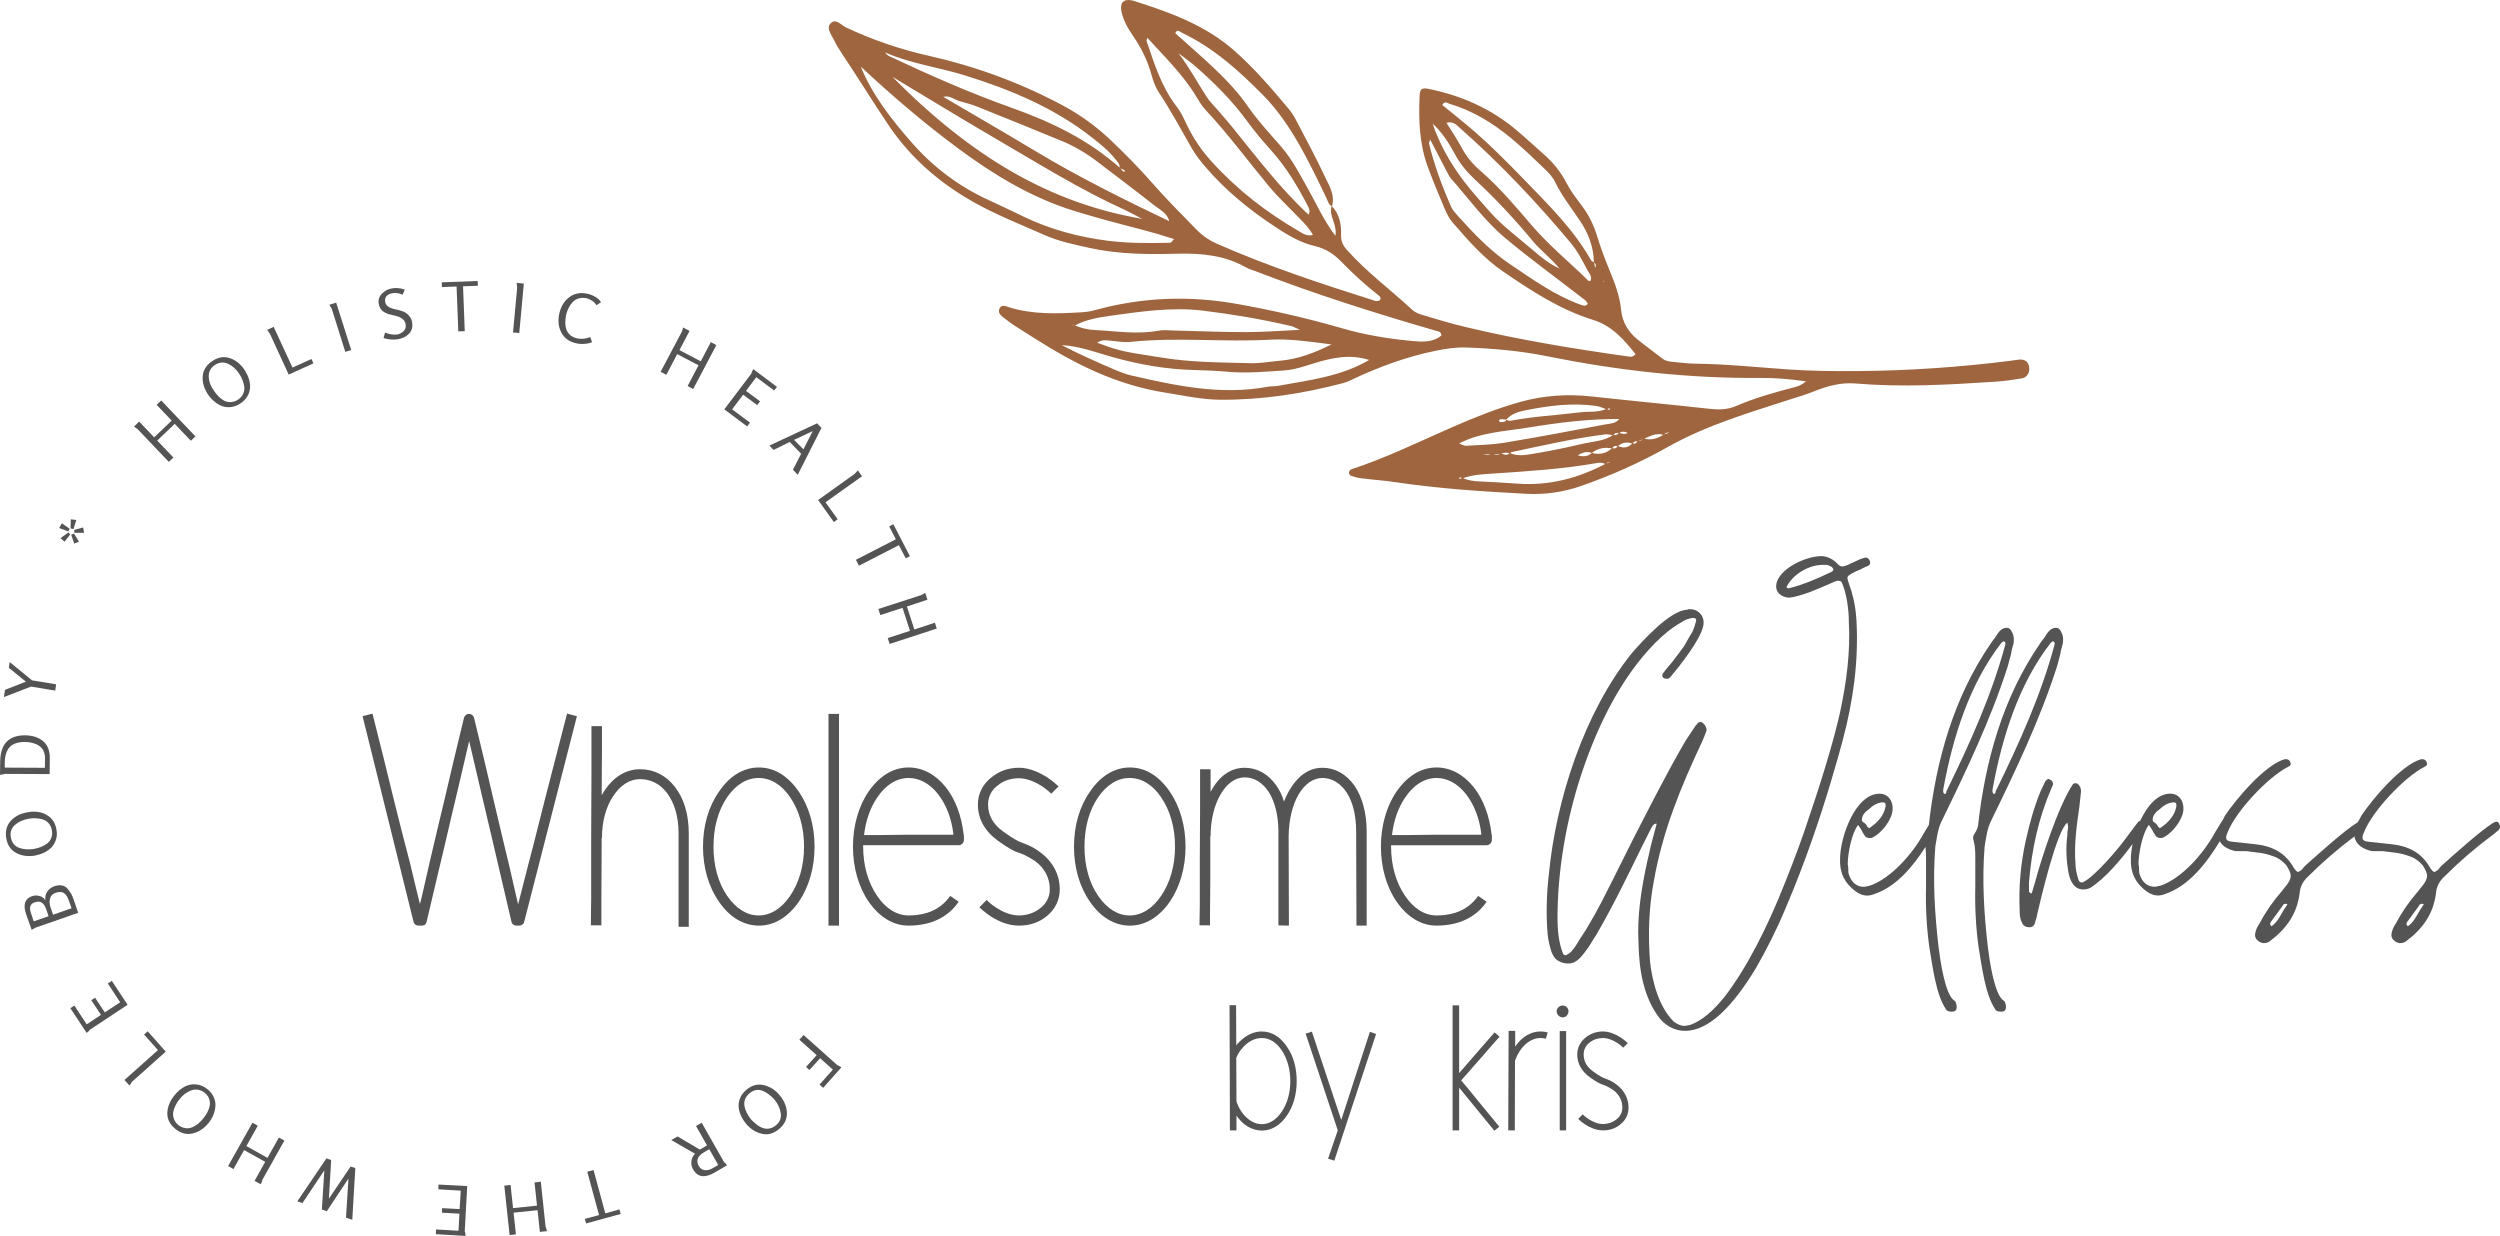 <?xml version="1.0" encoding="UTF-8"?>
<svg xmlns="http://www.w3.org/2000/svg" id="logo" data-name="Layer 2" viewBox="0 0 273.921 135.415">
  <defs>
    <style>
      :root {
        --text: #545454;
        --background: #f2edeb;
        --primary: #9e653f;
        --secondary: #d0c2aa;
        --accent: #b9af81;
      }
      *, *:hover, *:focus {
          transition-property: color, background-color, fill;
          transition-duration: 200ms;
          transition-timing-function: ease;
      }
      #leaf {
        fill:#9e653f;
      }
      #letters &gt; * {
        fill: #545454;
      }
      *:hover #letters &gt; *, *:focus #letters &gt; * {
        fill:#9e653f;
      }
      
      *:hover #leaf &gt; *, *:focus #leaf &gt; * {
        fill: #545454;
      }
    </style>
  </defs>
  <g id="leaf" data-name="Leaf">
    <path d="m145.909,22.559c.854.88,1.063,1.995,1.031,3.135-.021.672.156,1.141.589,1.63,2.182,2.464,4.828,4.417,7.224,6.635.318.297.792.464,1.219.589,1.531.453,3.063.917,4.615,1.286,5.849,1.396,11.781,2.375,17.734,3.214.271.036.578.141.88-.25-1.266-1.583-2.557-3.099-4.656-3.75-3.604-1.115-6.734-3.167-9.818-5.271-2.161-1.474-3.859-3.432-5.552-5.385-.344-.396-.609-.88-.818-1.37-.656-1.536-1.302-3.083-1.885-4.651-.953-2.542-1.052-5.198-.927-7.875.036-.771.24-.906,1.021-.75,3.563.729,6.807,2.161,9.604,4.521,1.042.885,2.047,1.818,3.073,2.724.979.87,1.771,1.859,2.38,3.031.448.875,1.057,1.672,1.651,2.458.797,1.047,1.354,2.182,1.734,3.443.375,1.234.833,2.448,1.328,3.641.578,1.417,1.135,2.828,1.281,4.365.135,1.37.786,2.448,1.839,3.292.885.714,1.807,1.38,2.708,2.078.318.25.688.313,1.063.344.839.068,1.667.198,2.505.203,3.427.036,6.833.401,10.245.635,2.505.172,5.021.193,7.526.177,5.635-.042,11.25-.427,16.844-1.135.302-.036.599-.104.901-.125.505-.036.906.135,1.052.661.182.661-.146,1.297-.781,1.401-.974.161-1.958.302-2.943.365-5.089.333-10.177.625-15.276.193-1.641-.141-3.172.307-4.661.906-.781.313-1.573.542-2.37.797-4.625,1.5-9.286,2.859-13.578,5.281-2.974,1.672-6.115,3.073-9.359,4.214-1.969.693-3.984.995-6.057.891-4.786-.25-9.568-.563-14.318-1.266-1.276-.193-2.573-.281-3.854-.443-.37-.047-.74-.151-1.094-.271-.104-.036-.208-.229-.203-.354,0-.115.115-.302.214-.339,3.833-1.25,7.443-3.031,11.125-4.641,2.438-1.068,4.927-2.063,7.484-2.771,2.49-.688,5.089-.875,7.698-.589,4.307.474,8.625.875,12.938,1.354,1.01.109,1.969.125,2.911-.286,2.099-.906,4.297-1.516,6.505-2.094.354-.089.688-.198,1.198-.625-1.865-.266-3.443-.385-5.016-.375-7.87.068-15.641-.823-23.344-2.375-2.917-.589-5.865-.849-8.833-.958-1.156-.042-2.266.13-3.391.359-3.214.656-6.26,1.781-9.208,3.182-.276.13-.557.26-.849.339-4.432,1.177-8.948,1.87-13.526,1.844-2.036-.01-4.078-.469-6.104-.792-4.505-.714-8.594-2.521-12.479-4.844-1.302-.781-2.583-1.604-3.87-2.422-.385-.245-.75-.516-1.109-.797-.354-.276-.849-.573-.661-1.078.229-.609.802-.276,1.172-.167,2.531.76,5.115.677,7.703.526.526-.031,1.068-.089,1.573-.234,5.146-1.427,10.318-1.63,15.583-.693,3.901.693,7.75,1.578,11.552,2.677,2.495.724,5.047,1.141,7.625,1.385,1.12.104,2.281.188,3.24-.604-.031-.443-.38-.453-.635-.526-6.656-1.922-13.255-4.016-19.719-6.51-.359-.135-.734-.234-1.057-.422-2.344-1.328-4.87-1.568-7.51-1.5-3.193.083-6.391.073-9.542-.615-1.714-.375-3.432-.724-5.042-1.438-2.573-1.141-5.214-2.177-7.661-3.547-3.75-2.099-6.953-4.833-9.406-8.469-1.74-2.589-3.37-5.25-5.104-7.839-.339-.505-.661-1.031-.922-1.578-.281-.583-.891-1.292-.245-1.833.521-.448,1.083.281,1.599.526,2.901,1.365,5.922,2.401,9.042,3.099,5.161,1.156,10.073,2.969,14.729,5.458,1.88,1.01,3.62,2.266,5.167,3.729,1.604,1.516,3.156,3.094,4.609,4.75,1.557,1.781,3.224,3.443,4.87,5.13.651.667,1.391,1.167,2.24,1.542,5.656,2.484,11.51,4.417,17.391,6.271.12.036.281-.042.422-.068.219-.24.063-.411-.115-.552-1.438-1.13-2.786-2.359-4.063-3.672-.807-.839-1.734-1.458-2.896-1.724-1.661-.38-3.104-1.276-4.495-2.198-2.729-1.807-5.266-3.88-7.422-6.37-.599-.688-1.172-1.417-1.62-2.203-1.167-2.052-2.292-4.125-3.594-6.099-.365-.557-.604-1.234-.786-1.885-.427-1.563-1.13-2.979-2.047-4.313-.563-.813-1.047-1.677-1.255-2.667-.188-.896.219-1.359,1.068-1.208.078.01.151.021.224.047,3.995,1.276,7.891,2.646,11.146,5.536,2.182,1.938,4.042,4.115,5.896,6.328.292.349.547.734.76,1.141,1.089,2.089,2.214,4.167,3.214,6.302.469,1,1.135,2.016.76,3.234-.375-.193-.448-.583-.609-.922-1.969-4.125-3.964-8.245-6.875-11.203-2.677-2.724-5.479-5.25-8.964-6.906-.203-.099-.505-.448-.719.057,1.411,1.271,2.849,2.505,4.219,3.802,1.38,1.307,2.688,2.688,3.771,4.26s2.391,2.948,3.63,4.385,2.104,3.151,3.036,4.807c.906,1.609,1.646,3.328,2.891,4.938.219-1.286-.776-2.182-.406-3.276Zm37.01,24.844l.068-.036-.094.047c-.255-.052-.453.026-.589.25-.823-.297-1.505.141-2.214.427-.214.089-.427.172-.641.26-.25-.026-.458.016-.568.266-.599-.234-1.135-.151-1.62.276-.266-.083-.479-.036-.604.24-.813-.151-1.568-.042-2.234.495-.583-.224-1.099-.021-1.594.281-.214.104-.422.208-.635.313-.339-.01-.672-.021-1.005-.031.328-.005.656-.016.99-.021.208-.104.422-.208.635-.307.578.198,1.125.198,1.609-.234.833.214,1.578.068,2.219-.536.266.083.479.047.604-.24.604.281,1.151.234,1.615-.281.271.089.464.005.568-.266.276.047.484-.063.651-.271.813.25,1.531.016,2.208-.417.208-.068.422-.141.63-.214Zm-5.766,2.948l.073-.057-.104.063c-.208.094-.417.182-.62.276-.255-.068-.438.047-.583.24-.344-.229-.719-.177-1.094-.115-3.646.63-7.328.87-11.016,1.115-1.188.078-2.396.115-3.542.526-.125.036-.349-.307-.385.094.12-.047.25-.094.37-.141.552.281,1.146.359,1.755.391,1.432.068,2.87.146,4.302.25,3.417.245,6.589-.589,9.594-2.167.193-.078.391-.161.589-.24.219-.078.443-.156.661-.234Zm-1.38-19.604l-.057-.068.042.068c.135.052.089.151,0,.099-.26-.161-.057.198.016-.099Zm-1.031-1.339c.151-.245.161-.469-.104-.651-.016-1.719-.63-3.255-1.573-4.646-.938-1.38-1.958-2.698-2.698-4.208-.26-.531-.703-.995-1.135-1.411-1.208-1.151-2.411-2.318-3.693-3.38-2.005-1.651-4.203-3-6.719-3.74-.234-.073-.557-.359-.786.135.922.75,1.859,1.495,2.776,2.266,2.208,1.854,4.245,3.896,6.25,5.974,2.635,2.729,5.354,5.38,7.24,8.729.068.12.229.188.349.281.042.214.089.422.141.63l.109.036-.156-.016Zm-16.875,22.969c-.01-.01-.021-.016-.031-.021-.005.026.099-.089.031.021Zm.818-2.224l-.078.047.104-.052c.359.016.714.031,1.073.052.323-.036.646-.063.969-.099l.083-.036-.104.042c-.307.042-.615.083-.927.125-.375-.026-.75-.052-1.12-.078Zm3.672-.406l-.052.052.073-.083c.344.094.688.224,1.036.031.344.047.693.188,1.01-.073.339.094.682.313,1.005-.036.953.427,1.927.182,2.87.026,1.698-.281,3.38-.63,5.052-1.026,1.151-.271,2.385-.281,3.417-.984.26.052.479,0,.609-.255.339.156.672.224,1.016.01l.125-.073-.109.13c-.333-.172-.672-.255-1.01-.016-.26-.042-.484-.016-.615.255-.297-.042-.594-.151-.88-.115-3.469.438-6.875,1.224-10.292,1.948-.063.016-.115.099-.167.151-.339-.141-.672-.099-1.005.036-.333.026-.672.052-1.01.073-.354-.021-.714-.036-1.073-.052Zm13.651-4.943c.13-.031.344.313.385-.089-.125.042-.25.089-.37.135-.359-.125-.708-.302-1.073-.359-2.672-.401-5.302-.031-7.911.484-.729.146-1.469.401-2,1-.203-.016-.411-.047-.615-.047-.057,0-.146.063-.161.115-.052.161.042.219.245.203.219-.01.432-.005.542-.24.146.036.302.125.438.099,2.526-.484,5.094-.609,7.641-.927.958-.12,1.958.047,2.88-.375Zm1.438,1.068c.115.031.229.057.344.089-.109-.021-.214-.036-.323-.057-3.417-.016-6.802.411-10.161.964-2.521.411-5.135.505-7.469,1.74l-.036.083.016-.135c.276.104.557.302.828.286,1.427-.078,2.87-.115,4.281-.349,3.641-.604,7.271-1.292,10.896-1.979.563-.109,1.224-.073,1.625-.641Zm-20.5-32.396c.776,2.323,1.969,4.427,3.443,6.365.828,1.083,1.74,2.115,2.646,3.135.552.625,1.141,1.224,1.766,1.776,1.026.906,2.099,1.755,3.141,2.641.833.703,1.651,1.432,2.938,2.036-1.052-1.24-2.094-2.01-2.927-3.01-1.984-2.401-4.115-4.677-6.396-6.797-.849-.792-1.552-1.641-2.104-2.661-.688-1.266-1.448-2.5-2.547-3.474l.042-.01Zm-13.594,10.089c.255-.375.083-.724-.089-1.057-1.12-2.167-2.37-4.24-4.016-6.063-.911-1.016-1.797-2.063-2.599-3.167-1.625-2.224-3.547-4.156-5.609-5.958-.604-.531-1.271-.995-1.911-1.49,1.177,1.552,2.073,3.229,3.104,4.813.328.505.776.927,1.172,1.391.547.635,1.099,1.26,1.625,1.906,2.677,3.302,5.24,6.708,8.375,9.609.052.047.099.094.151.13.036.021.083.021.125.036-.115-.052-.219-.104-.328-.151Zm-20.688-5.151c.078-.438-.24-.698-.464-.984-.708-.901-1.599-1.615-2.49-2.318-4.182-3.297-8.984-5.297-14.016-6.859-2.885-.896-5.917-1.276-8.714-2.51.135.188.281.333.464.417,4.396,2.068,8.839,4.026,13.417,5.656,4.323,1.542,8.396,3.495,11.854,6.583.094.104.182.214.286.318.047.047.146.125.172.104.13-.078.083-.172-.115-.25-.13-.047-.266-.104-.396-.156Zm34.036-3.109c-.042.146-.156.307-.125.427.583,2.37,1.427,4.646,2.396,6.875.177.406.51.76.813,1.099,1.729,1.927,3.516,3.792,5.682,5.25,2.458,1.656,4.87,3.396,7.693,4.422.276.099.578.24.813-.099-.089-.12-.146-.276-.255-.359-2.932-2.292-5.958-4.458-8.813-6.859-2.302-1.938-4.016-4.344-5.974-6.563-.099-.109-.167-.255-.24-.385l-2-3.844-.063-.052.073.089Zm-38.953,20.37c-.052-.031-.099-.068-.151-.083-.047-.01-.099.01-.146.016.094.01.193.021.281.031.708.302,1.427.484,2.208.521,2.349.115,4.688.516,7.047.063.51-.099,1.057-.021,1.589-.01,2.661.063,5.318.177,7.974.177,1.854,0,3.703-.151,5.88-.25-.526-.229-.719-.354-.932-.406-3.188-.75-6.406-1.292-9.656-1.693-3.432-.422-6.833.094-10.214.563-1.297.182-2.672.417-3.88,1.073Zm10.37-11.396c-.188-.917-1.01-1.281-1.641-1.776-2.026-1.599-4.099-3.146-6.146-4.719-1.214-.932-2.51-1.724-3.922-2.307-3.089-1.281-6.193-2.536-9.297-3.776-.635-.255-1.302-.438-1.958-.615-.583-.151-1.063-.672-1.797-.474,3.385,1.99,6.74,3.927,10.057,5.922,4.76,2.87,9.74,5.323,14.745,7.724.026.089-.036,0-.042.021Zm21.922,15.146l.063-.057-.099.068c-2.052-.656-4.057-.245-6.016.365-1.094.344-2.172.714-3.313.792-2.047.135-4.089.323-6.141.141-1.286-.115-2.578-.161-3.865-.198-2.974-.083-5.875-.604-8.734-1.401-1.849-.516-3.656-1.219-5.62-1.323,1.901.979,3.839,1.849,5.792,2.682.625.271,1.271.516,1.938.667,4.891,1.12,9.792,2.167,14.859,1.214.37-.068.76-.031,1.13-.099,3.427-.625,6.922-1.021,10.005-2.849ZM125.722,4.096c-.026.146-.125.307-.083.422.854,2.521,1.641,5.063,3.323,7.208.458.589.771,1.307,1.099,1.99.693,1.453,1.594,2.771,2.672,3.958,2.776,3.068,6,5.583,9.578,7.651.411.234.839.594,1.547.417-.536-.958-1.276-1.599-1.938-2.297-.948-.99-1.958-1.922-2.828-2.969-2.328-2.807-4.495-5.75-6.99-8.422-.411-.438-.729-.974-1.042-1.495-1.464-2.427-3.5-4.375-5.38-6.453.01,0,.026,0,.042-.01Zm-31.411,3.203c1.313,3.203,3.448,5.896,5.688,8.438,2.313,2.62,5.13,4.729,8.359,6.198,1.24.568,2.474,1.161,3.703,1.755,2.964,1.443,6.099,2.281,9.365,2.693,2.271.286,4.542.266,6.818.214.094-.005.182-.182.385-.406-1.276-.417-2.495-.771-3.734-1.089-2.422-.625-4.849-1.266-7.234-2.005-4.703-1.458-8.849-3.99-12.766-6.901-3.714-2.755-7.224-5.766-10.609-8.922l-.042-.052.068.078Zm3.469,1.12c8.734,8.828,17.328,13.844,27.349,15.557-.786-.411-1.313-.714-1.859-.964-4.922-2.234-9.5-5.099-14.161-7.813-3.802-2.214-7.552-4.516-11.328-6.781Zm22.443,29.135c.406.146.755.271,1.109.401,1.865.688,3.839.865,5.776,1.198,3.302.563,6.646.552,9.979.641,1.052.026,2.115-.182,3.172-.271,2.01-.167,3.828-.901,5.635-1.786-2.276-.286-4.547-.646-6.797-.516-5.078.286-10.161-.302-15.229.24-.74.078-1.51-.078-2.266-.141-.448-.036-.896-.125-1.38.234Zm38.266-24.099c.573.927,1.161,1.797,1.656,2.714.51.953,1.161,1.766,1.979,2.469,2.135,1.839,3.943,4,5.766,6.12,1.896,2.198,4.125,4.01,6.172,6.026.031.031.141-.016.224-.031.177-.505-.193-.844-.396-1.224-.526-1.01-1.042-2.021-1.781-2.906-3.755-4.484-7.76-8.724-12.146-12.599-.365-.323-.729-.766-1.474-.568Z"></path>
  </g>
  <g id="letters" data-name="Letters">
    <path class="uuid-cdf3621b-352e-4953-b7d6-e9c6ff1ce4b6" d="m203.411,68.007c-.057-1.141-.24-2.161-.536-3.182l-.359-1.078c-.182-.542-.125-.599.359-.901.177-.057.297-.177.479-.24.12-.057.24-.12.417-.177.182-.062.302-.182.484-.24.12-.062.24-.12.417-.182.24-.12.302-.302.182-.599-.12-.24-.302-.359-.542-.302-.12.062-.24.062-.359.12-.12.062-.24.062-.302.12l-1.318.604c-.24.057-.359.12-.422.12-.177,0-.359-.062-.536-.245-.484-.536-1.083-.839-1.74-.896-1.682,0-4.323,1.198-4.922,2.76-.182.536-.12.958.177,1.318.302.302.724.479,1.141.479l.422-.057c1.38-.302,2.578-.844,3.839-1.38.182-.062.359-.182.542-.24.12-.062.302-.12.479-.182.302,0,.422.062.479.182.542,1.141.781,3.057.781,4.26.182,3.359-.24,6.599-.958,9.958-.479,2.219-1.682,6.479-3.302,11.219-.781,2.401-1.677,4.859-2.698,7.38-1.979,5.042-4.26,9.479-6.661,12.599-1.26,1.562-2.458,2.583-3.719,3.062-.302.057-.542.12-.661.12-.422,0-.781-.182-1.198-.479-1.62-1.62-2.344-4.38-2.583-6.542-.24-3.062-.12-6.062.422-8.88.958-5.458,2.938-10.26,5.281-15.24.177-.422.359-.839.479-1.198.057-.302-.182-.724-.479-.901q-.062,0-.062-.062h-.12c-.12,0-.24.062-.297.12-.062.12-.182.24-.245.302l-1.078,1.62c-2.099,3.599-3.901,7.198-5.76,10.802-.781,1.557-1.557,3.12-2.339,4.677-.781,1.562-1.562,3.12-2.458,4.62-.245.422-.484.839-.781,1.26-.302.422-.542.901-.839,1.318-.245.302-.422.604-.844.781-.057.062-.12.062-.177.062-.062,0-.182-.062-.24-.182-.484-1.198-.604-2.641-.604-3.901,0-4.979.901-10.677,2.703-16.016,1.797-5.344,4.38-10.443,7.979-14.104.901-.896,1.74-1.62,2.88-2.276.422-.302.839-.422,1.26-.484.297,0,.417.12.359.365-.12.417-.24.839-.422,1.198-.177.302-.417.661-.599,1.021-.177.359-.422.719-.661,1.021-.297.417-.656.839-.958,1.26-.359.417-.719.839-1.021,1.255-.057.182-.057.302.062.422.057.062.177.12.359.12.177.062.297-.057.479-.24.958-1.141,3.24-4.021,3.542-5.521.24-1.021-.479-1.859-1.443-1.859h-.177c-.062.062-.12.062-.182.062-1.859.12-4.797,3.359-6,4.74-5.219,6.479-8.339,16.078-9.12,24.359-.24,2.161-.302,4.318-.12,6.479.062.661.24,1.318.422,1.922.177.417.417.839.839,1.016.302.182.661.245,1.021.245.417,0,.839-.182,1.198-.542s.661-.781.964-1.203c.297-.417.536-.896.839-1.318,1.859-3.182,3.417-6.422,5.036-9.719l1.083-2.161c.177-.302.359-.422.542-.359-.182.661-.365,1.38-.542,2.042-.182.656-.302,1.38-.479,2.036-.661,3.062-1.141,6-.964,9.062.062,2.88.542,5.938,2.401,8.281.781.839,1.682,1.26,2.703,1.26,2.698,0,5.339-2.88,7.74-6.844,1.141-1.979,2.276-4.198,3.297-6.656,2.099-4.922,3.719-9.724,4.922-13.745.599-1.979,1.021-3.536,1.318-4.62,1.141-4.318,1.74-8.578,1.5-13.078Zm-2.641-5.401h-.057q0,.062-.062.062c-1.5.719-3,1.38-4.677,1.797-.062,0-.182-.057-.24-.12.656-1.38,2.401-2.458,4.021-2.458.297,0,.479,0,.599.062l.359.177c.177.182.24.302.057.479Zm-19.318,27.422c.039,0,.051.025.057.056-.053,0-.057-.002-.057-.056Z"></path>
    <path class="uuid-cdf3621b-352e-4953-b7d6-e9c6ff1ce4b6" d="m214.152,109.648c-1.021-.599-1.557-4.38-1.74-5.823-.422-3.656-.661-7.318-.359-11.099.177-.958.24-1.797.661-2.698,2.698-5.521,5.396-11.161,7.26-16.979.12-.422.24-.901.359-1.323.057-.417.177-.839.297-1.26.062-.536,0-.896-.177-1.198-.12-.302-.302-.479-.599-.479-.182,0-.365.057-.542.177-.24.182-.422.422-.599.724-.182.297-.422.536-.604.839-4.065,5.919-5.987,12.857-6.767,19.856l-.548.904c-1.203,2.219-3.604,4.979-5.943,5.76-.302.057-.542.12-.599.12-.839,0-1.38-.479-1.682-1.38-.057-.182-.057-.359-.057-.542,0-.177,0-.359-.062-.542,0-1.135.422-3.417,1.141-4.318.12.182.24.359.359.542.062.177.182.359.302.536.12.24.297.359.599.359.12,0,.24,0,.302-.057.958-.422,2.156-1.922,2.219-3.062.057-1.016-.542-1.74-1.443-1.74-2.635,0-4.318,4.74-4.318,7.141-.062,1.5.479,2.641,1.682,3.542.417.302.839.479,1.255.479.302,0,.542-.057.844-.177,2.379-.81,4.185-2.979,5.581-5.159.052.44.057.878.057,1.315v3.062c-.057,2.219.062,4.438.359,6.599.359,2.099.719,5.161,1.802,6.781.057.177.297.297.599.297.182,0,.302,0,.359-.057.182-.062.24-.24.24-.479,0-.182-.057-.359-.12-.542l-.12-.12Zm-1.198-23.339c1.021-5.521,2.818-11.344,6.359-15.901.057-.062.12-.062.177-.12.062-.062.12,0,.182.057.057.062.057.12.057.24-1.5,5.583-3.839,10.74-6.417,16.021-.062.062-.062.182-.062.24-.057.12-.12.182-.24.12-.12-.12-.12-.359-.057-.656Zm-8.94,3.417c.057-.479.359-.776.781-1.078.417-.422.896-.661,1.318-.719.422-.062.542.057.479.479-.177.901-.781,1.677-1.797,2.339-.125-.12-.182-.177-.182-.12-.062-.177-.182-.359-.359-.479-.182-.062-.302-.24-.24-.422Z"></path>
    <path class="uuid-cdf3621b-352e-4953-b7d6-e9c6ff1ce4b6" d="m219.552,109.648c-1.021-.599-1.557-4.38-1.74-5.823-.422-3.656-.661-7.318-.359-11.099.177-.958.24-1.797.661-2.698,2.698-5.521,5.396-11.161,7.26-16.979.12-.422.24-.901.359-1.323.057-.417.177-.839.297-1.26.062-.536,0-.896-.177-1.198-.12-.302-.302-.479-.599-.479-.182,0-.365.057-.542.177-.24.182-.422.422-.599.724-.182.297-.422.536-.604.839-4.078,5.938-6,12.901-6.776,19.922-.062.297-.182.599-.359.839-.182.24-.245.536-.12.839.177.661.177,1.323.177,1.979v3.062c-.057,2.219.062,4.438.359,6.599.359,2.099.719,5.161,1.802,6.781.057.177.297.297.599.297.182,0,.302,0,.359-.057.182-.062.24-.24.24-.479,0-.182-.057-.359-.12-.542l-.12-.12Zm-1.198-23.339c1.021-5.521,2.818-11.344,6.359-15.901.057-.062.12-.062.177-.12.062-.062.12,0,.182.057.057.062.057.12.057.24-1.5,5.583-3.839,10.74-6.417,16.021-.062.062-.062.182-.062.24-.057.12-.12.182-.24.12-.12-.12-.12-.359-.057-.656Z"></path>
    <path class="uuid-cdf3621b-352e-4953-b7d6-e9c6ff1ce4b6" d="m273.79,90.205c-.057-.12-.12-.177-.297-.177-.062,0-.12.057-.302.12-1.438.901-4.021,3.24-5.641,4.677-.177.182-.297.302-.359.422-.12.12-.297.24-.479.302l-.182-.12c-.12-.12-.177-.24-.24-.302-.958-1.74-2.458-2.458-4.38-2.641l-2.219-.24c-.719-.057-1.078-.177-.661-1.078.901-2.281,4.38-6,6.604-7.141.297-.12.359-.302.24-.542-.062-.177-.24-.297-.422-.297h-.177c-2.161.599-5.344,4.38-6.542,6.177-.12.24-.24.479-.359.661-.014.028-.027.057-.041.085-.028.012-.044.022-.081.035-1.438.901-4.021,3.24-5.641,4.677-.177.182-.297.302-.359.422-.12.12-.297.24-.479.302l-.182-.12c-.12-.12-.177-.24-.24-.302-.958-1.74-2.458-2.458-4.38-2.641l-2.219-.24c-.719-.057-1.078-.177-.661-1.078.901-2.281,4.38-6,6.604-7.141.297-.12.359-.302.24-.542-.063-.177-.24-.297-.422-.297h-.177c-2.161.599-5.344,4.38-6.542,6.177-.12.24-.24.479-.359.661,0,.001,0,.002-.002.003-.048.038-.092.091-.121.174l-.656,1.083c-1.203,2.219-3.604,4.979-5.943,5.76-.302.057-.542.12-.599.12-.839,0-1.38-.479-1.682-1.38-.057-.182-.057-.359-.057-.542,0-.177,0-.359-.062-.542,0-1.135.422-3.417,1.141-4.318.12.182.24.359.359.542.062.177.182.359.302.536.12.24.297.359.599.359.12,0,.24,0,.302-.057.958-.422,2.156-1.922,2.219-3.062.057-1.016-.542-1.74-1.443-1.74-1.404,0-2.534,1.349-3.287,2.969-.083.025-.166.067-.25.15-.479.661-.964,1.26-1.443,1.922-.781,1.078-3.297,4.021-4.5,4.62-.057.062-.12.062-.24.062-.177,0-.297-.12-.359-.365-.182-.599-.302-1.135-.302-1.62-.177-2.156.12-4.198.422-6.297l.182-1.682c0-.359-.12-.599-.302-.776-.057-.062-.12-.125-.302-.125-.177,0-.24.062-.297.125-1.562,2.339-3.422,8.036-4.141,10.74l-.359,1.198h-.12l-.182-.182v-1.016c.302-3.604,1.021-6.964,2.464-10.323l.177-.417c0-.245-.12-.422-.359-.542q-.062,0-.12-.062c-.062,0-.182.062-.359.24l-.542,1.141c-.719,1.74-1.198,3.542-1.62,5.401-.542,2.521-.781,5.042-.661,7.562,0,.479,0,.896.24,1.38.125.359.422.536.844.536.297,0,.536-.177.599-.536.057-.182.182-.484.24-.901.359-1.562,2.161-9.24,3.302-10.021.057.24.12.479.057.719-.057.24-.057.479-.057.661-.182,1.318-.12,2.698.12,4.078.177.901.599,1.859,1.62,1.859.297,0,.536-.057.776-.177,1.631-1.042,3.294-3.005,4.633-4.808-.123.596-.19,1.156-.19,1.626-.062,1.5.479,2.641,1.682,3.542.417.302.839.479,1.255.479.302,0,.542-.057.844-.177,2.598-.884,4.519-3.389,5.961-5.76.112.189.254.371.458.536.417.302.901.479,1.318.542h1.141c.479.057.958.12,1.443.182.479.057.958.177,1.437.359.599.177,1.078.536,1.5,1.016.302.484.479.844.479,1.141,0,.302-.177.724-.599,1.203l-.422.536c-.896,1.021-1.74,2.224-2.396,3.484-.302.417-.422.776-.484,1.135-.057.365.125.661.422.844.182.12.359.177.542.177.24,0,.417-.057.599-.177,1.859-1.38,3-3,3.302-5.219.057-.781.359-1.38.958-1.922,1.571-1.571,3.259-3.024,5.055-4.369.059.396.26.755.645,1.067.417.302.901.479,1.318.542h1.141c.479.057.958.12,1.443.182.479.057.958.177,1.438.359.599.177,1.078.536,1.5,1.016.302.484.479.844.479,1.141,0,.302-.177.724-.599,1.203l-.422.536c-.896,1.021-1.74,2.224-2.396,3.484-.302.417-.422.776-.484,1.135-.057.365.125.661.422.844.182.12.359.177.542.177.24,0,.417-.057.599-.177,1.859-1.38,3-3,3.302-5.219.057-.781.359-1.38.958-1.922,1.62-1.62,3.359-3.12,5.219-4.5.302-.24.542-.422.661-.542.24-.24.24-.479.057-.781Zm-37.917-.479c.057-.479.359-.776.781-1.078.417-.422.896-.661,1.318-.719.422-.062.542.057.479.479-.177.901-.781,1.677-1.797,2.339-.125-.12-.182-.177-.182-.12-.062-.177-.182-.359-.359-.479-.182-.062-.302-.24-.24-.422Zm13.977,10.62c-.24.422-.536.844-.958,1.141-.177-.12-.177-.24-.12-.417l1.318-1.802c.062-.182.182-.24.365-.24.057,0,.12,0,.177.057-.297.422-.542.844-.781,1.26Zm14.94,0c-.24.422-.536.844-.958,1.141-.177-.12-.177-.24-.12-.417l1.318-1.802c.062-.182.182-.24.365-.24.057,0,.12,0,.177.057-.297.422-.542.844-.781,1.26Z"></path>
    <path class="uuid-cdf3621b-352e-4953-b7d6-e9c6ff1ce4b6" d="m14.997,46.962c.057.042.083.062.083.062l3.417,3.583.5-.479-1.771-1.854,1.917-1.833,1.771,1.854.5-.479-3.75-3.938-.5.479,1.646,1.729-1.917,1.833-1.646-1.729-.562.542c.016.016.057.052.125.104.073.042.135.083.188.125Z"></path>
    <path class="uuid-cdf3621b-352e-4953-b7d6-e9c6ff1ce4b6" d="m26.354,44.2c.427-.292.729-.646.896-1.062.167-.427.198-.859.104-1.292-.083-.427-.266-.859-.542-1.292-.448-.667-.99-1.104-1.625-1.312-.641-.219-1.276-.115-1.917.312-.651.432-1.005.99-1.062,1.667-.052.667.141,1.333.583,2,.208.307.453.573.729.792.266.224.547.391.854.5.302.099.625.125.958.083.344-.042.688-.172,1.021-.396Zm-1.792-.292c-.224-.125-.427-.276-.604-.458-.193-.193-.365-.406-.521-.646-.167-.234-.297-.469-.396-.708-.094-.25-.151-.5-.167-.75-.026-.26.016-.51.125-.75.115-.234.292-.438.542-.604.25-.167.505-.255.771-.271.26-.01.505.042.729.167.234.115.448.26.646.438.193.182.365.391.521.625.167.24.292.479.375.729.094.25.156.5.188.75.026.25-.021.5-.146.75-.115.24-.292.438-.542.604s-.51.26-.771.271c-.266.016-.516-.031-.75-.146Z"></path>
    <path class="uuid-cdf3621b-352e-4953-b7d6-e9c6ff1ce4b6" d="m34.132,39.334l-2.083.938-2.062-4.458-.708.333c.016.016.042.057.083.125.042.073.094.141.146.208.042.057.062.083.062.083l2.062,4.479,2.708-1.229-.208-.479Z"></path>
    <path class="uuid-cdf3621b-352e-4953-b7d6-e9c6ff1ce4b6" d="m36.294,33.745c.042.073.062.104.062.104l1.479,4.708.646-.208-1.646-5.188-.75.229c.016.016.042.062.083.146.042.073.083.141.125.208Z"></path>
    <path class="uuid-cdf3621b-352e-4953-b7d6-e9c6ff1ce4b6" d="m41.881,34.045c.208.167.443.292.708.375.26.073.521.135.771.188.26.057.5.161.708.312.208.141.333.344.375.604.052.307-.016.557-.208.75-.198.198-.432.323-.708.375-.208.031-.438.021-.688-.021-.25-.042-.469-.109-.646-.208l-.167.625c.568.167,1.094.208,1.583.125.51-.094.922-.302,1.229-.625.302-.333.406-.755.312-1.271-.042-.234-.135-.438-.271-.604-.125-.167-.266-.297-.417-.396-.156-.094-.333-.172-.542-.229-.198-.068-.391-.115-.583-.146-.182-.042-.349-.089-.5-.146-.156-.052-.292-.135-.417-.25-.115-.109-.182-.24-.208-.396-.057-.26-.016-.479.125-.646.151-.167.365-.276.646-.333.359-.068.734-.01,1.125.167l.25-.562c-.49-.177-.974-.219-1.458-.125-.448.083-.807.286-1.083.604-.292.307-.396.677-.312,1.104.057.307.182.552.375.729Z"></path>
    <polygon class="uuid-cdf3621b-352e-4953-b7d6-e9c6ff1ce4b6" points="50.027 31.392 50.215 36.308 50.923 36.288 50.735 31.371 52.36 31.308 52.34 30.788 48.402 30.933 48.423 31.454 50.027 31.392"></polygon>
    <path class="uuid-cdf3621b-352e-4953-b7d6-e9c6ff1ce4b6" d="m56.896,36.489l.5-5.417-.792-.083c0,.016.005.073.021.167.01.083.021.167.021.25.01.073.021.104.021.104l-.458,4.917.688.062Z"></path>
    <path class="uuid-cdf3621b-352e-4953-b7d6-e9c6ff1ce4b6" d="m64.668,36.923c-.198.094-.427.156-.688.188-.25.026-.479.021-.688-.021-.323-.073-.583-.188-.792-.354-.198-.177-.344-.38-.438-.604-.083-.234-.125-.484-.125-.75,0-.26.026-.547.083-.854.068-.276.156-.531.271-.771.125-.25.276-.469.458-.667.193-.193.417-.323.667-.396.26-.068.547-.073.854-.021.208.057.417.156.625.292.208.141.359.302.458.479l.5-.333c-.141-.234-.349-.427-.625-.583-.281-.167-.557-.276-.833-.333-.781-.177-1.448-.062-2,.354-.557.406-.927.995-1.104,1.771-.182.781-.115,1.479.208,2.104.318.625.865,1.021,1.646,1.188.26.068.552.089.875.062.333-.016.615-.078.854-.188l-.208-.562Z"></path>
    <path class="uuid-cdf3621b-352e-4953-b7d6-e9c6ff1ce4b6" d="m74.198,38.797l2.333,1.229-1.188,2.271.604.333,2.542-4.812-.604-.333-1.104,2.104-2.333-1.229,1.104-2.104-.708-.375c-.016.016-.031.073-.042.167-.016.083-.036.161-.062.229-.031.057-.042.083-.042.083l-2.312,4.375.625.333,1.188-2.271Z"></path>
    <path class="uuid-cdf3621b-352e-4953-b7d6-e9c6ff1ce4b6" d="m82.176,46.308l-1.958-1.458,1.208-1.604,1.542,1.146.312-.417-1.542-1.146,1.125-1.5,1.958,1.458.312-.396-2.583-1.938c-.016,0-.042.042-.083.125-.042.073-.078.146-.104.229-.016.073-.021.104-.021.104l-2.979,3.938,2.5,1.875.312-.417Z"></path>
    <path class="uuid-cdf3621b-352e-4953-b7d6-e9c6ff1ce4b6" d="m84.757,49.298l1.771-.875,1.25,1.292-.896,1.75.521.562,2.604-5.146-.479-.5-5.229,2.438.458.479Zm4.292-2.062l-1.021,2-1.021-1.042,2.042-.958Z"></path>
    <path class="uuid-cdf3621b-352e-4953-b7d6-e9c6ff1ce4b6" d="m91.366,57.201l.417-.312-1.333-1.854,4-2.854-.458-.646c-.016.016-.052.057-.104.125l-.167.167c-.042.057-.062.083-.062.083l-4.021,2.875,1.729,2.417Z"></path>
    <polygon class="uuid-cdf3621b-352e-4953-b7d6-e9c6ff1ce4b6" points="93.78 61.338 94.113 61.984 98.488 59.734 99.238 61.172 99.696 60.942 97.884 57.442 97.426 57.672 98.155 59.088 93.78 61.338"></polygon>
    <path class="uuid-cdf3621b-352e-4953-b7d6-e9c6ff1ce4b6" d="m96.453,67.392l2.438-.792.812,2.521-2.438.792.208.646,5.167-1.688-.208-.646-2.25.75-.812-2.521,2.25-.75-.25-.75c-.016.016-.057.042-.125.083-.073.042-.141.083-.208.125-.073.031-.104.042-.104.042l-4.688,1.521.208.667Z"></path>
    <path class="uuid-cdf3621b-352e-4953-b7d6-e9c6ff1ce4b6" d="m91.836,116.737c-.073-.031-.104-.042-.104-.042l-3.688-3.292-.458.521,1.896,1.688-1.167,1.292.375.333,1.167-1.292,1.396,1.25-1.458,1.646.396.354,2-2.25c-.016-.016-.062-.042-.146-.083-.073-.042-.141-.083-.208-.125Z"></path>
    <path class="uuid-cdf3621b-352e-4953-b7d6-e9c6ff1ce4b6" d="m84.657,119.303c-.292-.182-.599-.312-.917-.396-.318-.083-.646-.094-.979-.021-.333.083-.651.25-.958.5-.401.333-.667.714-.792,1.146-.125.443-.115.875.021,1.292.125.427.349.844.667,1.25.5.609,1.083.99,1.75,1.146.651.167,1.281,0,1.896-.5.594-.49.885-1.073.875-1.75-.016-.682-.271-1.328-.771-1.938-.24-.292-.5-.536-.792-.729Zm.833,3.354c-.083.234-.245.448-.479.646-.24.193-.49.312-.75.354-.25.042-.49.01-.729-.083-.234-.083-.458-.219-.667-.396-.219-.167-.422-.354-.604-.562-.177-.224-.323-.453-.438-.688-.125-.24-.208-.479-.25-.729-.052-.25-.031-.5.062-.75.099-.25.266-.474.5-.667.24-.198.479-.312.729-.354.25-.031.495.005.729.104.24.094.458.229.667.396.219.167.422.354.604.562.177.219.323.448.438.688.109.234.188.479.229.729.052.26.042.51-.042.75Z"></path>
    <path class="uuid-cdf3621b-352e-4953-b7d6-e9c6ff1ce4b6" d="m79.405,127.394c-.057-.057-.083-.083-.083-.083l-2.438-4.292-.625.354,1.208,2.125-.312.188c-.219.125-.38.214-.479.271l-2.438-1.438-.688.396,2.604,1.5c-.219.208-.354.469-.396.792-.042.333.016.63.167.896.49.875,1.266,1.005,2.333.396l1.396-.812c0-.016-.031-.057-.083-.125-.057-.057-.115-.115-.167-.167Zm-1.396.646c-.281.151-.552.208-.812.167-.26-.031-.469-.177-.625-.438-.193-.333-.219-.635-.083-.896.125-.25.37-.474.729-.667l.5-.292.979,1.729-.688.396Z"></path>
    <polygon class="uuid-cdf3621b-352e-4953-b7d6-e9c6ff1ce4b6" points="66.325 132.947 65.033 128.197 64.346 128.384 65.637 133.134 64.075 133.551 64.221 134.051 68.012 133.009 67.866 132.509 66.325 132.947"></polygon>
    <path class="uuid-cdf3621b-352e-4953-b7d6-e9c6ff1ce4b6" d="m59.818,134.496c-.026-.073-.042-.104-.042-.104l-.521-4.917-.688.083.271,2.542-2.625.271-.271-2.542-.688.083.583,5.417.688-.083-.25-2.375,2.625-.271.25,2.375.792-.083c-.016-.016-.036-.062-.062-.146-.026-.083-.047-.167-.062-.25Z"></path>
    <path class="uuid-cdf3621b-352e-4953-b7d6-e9c6ff1ce4b6" d="m48.047,129.79l-.021.521,2.458.146-.125,2.021-1.917-.104-.021.5,1.917.104-.104,1.875-2.458-.146-.021.521,3.25.188v-.146c-.01-.083-.026-.167-.042-.25-.026-.083-.042-.125-.042-.125l.271-4.938-3.146-.167Z"></path>
    <polygon class="uuid-cdf3621b-352e-4953-b7d6-e9c6ff1ce4b6" points="36.036 131.338 36.286 127.109 35.765 126.921 32.578 131.629 33.14 131.817 35.536 128.234 35.265 132.525 35.807 132.713 38.182 129.129 37.911 133.421 38.599 133.65 38.932 127.984 38.411 127.817 36.036 131.338"></polygon>
    <path class="uuid-cdf3621b-352e-4953-b7d6-e9c6ff1ce4b6" d="m29.307,126.865l-2.312-1.292,1.25-2.229-.583-.333-2.667,4.75.583.333,1.167-2.083,2.312,1.292-1.167,2.083.688.375c.016-.016.036-.062.062-.146.031-.083.057-.161.083-.229.016-.073.021-.104.021-.104l2.417-4.312-.604-.333-1.25,2.229Z"></path>
    <path class="uuid-cdf3621b-352e-4953-b7d6-e9c6ff1ce4b6" d="m22.75,119.357c-.401-.333-.833-.51-1.292-.542-.458-.042-.88.052-1.271.271-.385.208-.74.516-1.062.917-.5.615-.76,1.25-.792,1.917-.026.677.266,1.271.875,1.771.599.484,1.229.651,1.896.5.667-.156,1.25-.536,1.75-1.146.24-.292.417-.604.542-.938.125-.323.198-.641.208-.958.016-.318-.047-.63-.188-.938-.135-.318-.359-.604-.667-.854Zm.229,1.792c-.052.25-.135.484-.25.708-.125.234-.276.464-.458.688-.177.219-.365.417-.562.583-.208.167-.427.297-.667.396-.25.094-.5.125-.75.083-.26-.042-.51-.156-.75-.333-.234-.198-.396-.417-.479-.667-.094-.25-.125-.5-.083-.75.042-.24.125-.479.25-.729.115-.25.26-.479.438-.688.182-.234.375-.427.583-.583.208-.151.432-.276.667-.375.24-.094.49-.125.75-.083.266.031.516.141.75.333.24.182.406.406.5.667.083.25.104.5.062.75Z"></path>
    <path class="uuid-cdf3621b-352e-4953-b7d6-e9c6ff1ce4b6" d="m15.786,113.352l1.521,1.708-3.667,3.271.542.604c.016-.016.052-.057.104-.125.042-.073.083-.141.125-.208.042-.057.062-.083.062-.083l3.688-3.292-1.979-2.229-.396.354Z"></path>
    <path class="uuid-cdf3621b-352e-4953-b7d6-e9c6ff1ce4b6" d="m12.251,107.466l-.438.292,1.354,2.062-1.688,1.104-1.062-1.604-.417.271,1.062,1.604-1.562,1.042-1.354-2.062-.438.292,1.792,2.708c.016-.016.057-.052.125-.104.057-.042.115-.099.167-.167.042-.057.062-.083.062-.083l4.125-2.729-1.729-2.625Z"></path>
    <path class="uuid-cdf3621b-352e-4953-b7d6-e9c6ff1ce4b6" d="m8.089,98.618c-.094-.292-.198-.531-.312-.729-.125-.193-.26-.38-.417-.562-.167-.177-.365-.281-.604-.312-.234-.042-.5-.01-.792.083-.344.125-.609.328-.792.604-.193.281-.255.599-.188.958-.151-.25-.359-.406-.625-.479-.276-.083-.552-.083-.833,0-.802.281-1.026.938-.667,1.979l.604,1.708c.016,0,.062-.021.146-.062.073-.042.141-.083.208-.125.057-.031.083-.042.083-.042l4.667-1.625-.479-1.396Zm-4.396,2.333l-.312-.938c-.208-.594-.068-.979.417-1.146.333-.109.599-.094.792.042.198.125.354.37.479.729l.25.75-1.625.562Zm2.125-.729l-.271-.771c-.125-.359-.146-.693-.062-1,.073-.302.271-.51.604-.625.406-.135.719-.125.938.042.224.156.406.448.542.875l.271.771-2.021.708Z"></path>
    <path class="uuid-cdf3621b-352e-4953-b7d6-e9c6ff1ce4b6" d="m3.831,93.744c.365-.073.703-.177,1.021-.333.323-.167.594-.359.812-.583.208-.234.37-.521.479-.854.099-.333.115-.693.042-1.083-.083-.51-.281-.927-.604-1.25-.333-.318-.714-.526-1.146-.625-.427-.109-.896-.115-1.396-.021-.776.125-1.396.438-1.854.938s-.625,1.135-.5,1.896c.125.766.49,1.307,1.083,1.625.599.318,1.286.417,2.062.292Zm-1.688-.833c-.25-.083-.458-.219-.625-.417-.167-.193-.276-.443-.333-.75-.052-.302-.031-.573.062-.812.099-.234.25-.438.458-.604.198-.167.417-.297.667-.396.25-.109.516-.188.792-.229.292-.052.573-.068.833-.042.25.016.5.062.75.146.24.083.438.224.604.417.167.198.281.448.333.75.057.307.036.583-.062.833-.094.24-.24.438-.438.604-.208.156-.427.281-.667.375-.25.099-.51.177-.792.229-.292.042-.562.057-.812.042-.26-.01-.521-.062-.771-.146Z"></path>
    <path class="uuid-cdf3621b-352e-4953-b7d6-e9c6ff1ce4b6" d="m5.458,83.044c0-.802-.24-1.417-.729-1.833-.5-.417-1.156-.63-1.979-.646-1.818,0-2.729.979-2.729,2.938l-.021,1.396c.016,0,.062-.005.146-.021.083-.01.167-.026.25-.042.073-.026.104-.042.104-.042l4.938.021.021-1.771Zm-.542,1.083l-4.396-.021v-.542c.016-.76.198-1.333.542-1.708.349-.375.911-.562,1.688-.562.656.016,1.182.167,1.583.458.406.292.604.76.604,1.396l-.021.979Z"></path>
    <polygon class="uuid-cdf3621b-352e-4953-b7d6-e9c6ff1ce4b6" points="6.049 75.668 6.153 74.98 3.507 74.543 1.069 72.543 .965 73.168 2.84 74.688 .549 75.584 .424 76.376 3.403 75.23 6.049 75.668"></polygon>
    <polygon class="uuid-cdf3621b-352e-4953-b7d6-e9c6ff1ce4b6" points="7.797 58.583 8.131 59.562 8.652 59.354 8.11 58.458 7.797 58.583"></polygon>
    <polygon class="uuid-cdf3621b-352e-4953-b7d6-e9c6ff1ce4b6" points="8.152 58.375 9.214 58.375 9.11 57.792 8.131 58.062 8.152 58.375"></polygon>
    <polygon class="uuid-cdf3621b-352e-4953-b7d6-e9c6ff1ce4b6" points="7.631 57.937 6.777 57.333 6.485 57.854 7.485 58.229 7.631 57.937"></polygon>
    <polygon class="uuid-cdf3621b-352e-4953-b7d6-e9c6ff1ce4b6" points="8.36 56.979 7.756 56.896 7.735 57.896 8.047 57.979 8.36 56.979"></polygon>
    <polygon class="uuid-cdf3621b-352e-4953-b7d6-e9c6ff1ce4b6" points="6.631 58.958 7.068 59.354 7.693 58.562 7.506 58.333 6.631 58.958"></polygon>
    <path class="uuid-cdf3621b-352e-4953-b7d6-e9c6ff1ce4b6" d="m59.702,87.601c-.411,1.63-.828,3.286-1.214,4.818-.411,1.599-.797,3-1.083,4.182-.286,1.146-.51,2.042-.635,2.49-.099-.448-.323-1.344-.578-2.49-.255-1.151-.573-2.521-.953-4.052-.354-1.531-.734-3.13-1.12-4.724-.635-2.807-1.37-5.839-2.172-9.156-.062-.255-.286-.448-.542-.448h-.031c-.255,0-.479.193-.542.448-.797,3.318-1.531,6.318-2.172,9.125-.573,2.359-1.146,4.818-1.625,6.859-.479,2.073-.828,3.703-1.021,4.406-.193-.703-.573-2.365-1.083-4.469-.547-2.073-1.182-4.562-1.792-7.021-.698-2.87-1.464-6-2.328-9.38l-1.083.286,5.583,22.526c.062.255.286.417.542.417h.354c.286,0,.479-.13.542-.448.734-3.062,1.37-5.87,2.01-8.484.51-2.266,1.083-4.599,1.562-6.641.479-2.042.859-3.734,1.083-4.656.224.922.609,2.615,1.089,4.656.479,2.042,1.021,4.375,1.562,6.641.604,2.615,1.276,5.422,1.979,8.484.062.286.286.448.542.448h.318c.255,0,.479-.161.542-.417l5.776-22.526-1.083-.286c-.865,3.411-1.693,6.542-2.427,9.411Z"></path>
    <path class="uuid-cdf3621b-352e-4953-b7d6-e9c6ff1ce4b6" d="m74.346,101.549h1.12v-10.214c0-2.104-.51-3.828-1.531-5.135-.958-1.245-2.302-1.917-3.802-1.917s-2.839.797-3.828,2.234c-.125.193-.255.38-.38.604,0-2.01.031-3.479.031-4.688v-2.875h-1.151v5.073c0,2.203-.031,4.786-.031,7.245v6.573c-.031,1.755-.031,2.906-.031,2.938h1.151v-3.031c0-1.786.031-4.151.031-6.542h.031c0-1.818.448-3.417,1.214-4.562.766-1.182,1.786-1.885,2.964-1.885,1.151,0,2.172.51,2.938,1.5.828,1.12,1.276,2.583,1.276,4.438v10.245Z"></path>
    <path class="uuid-cdf3621b-352e-4953-b7d6-e9c6ff1ce4b6" d="m87.526,86.742c-1.182-1.724-2.682-2.651-4.375-2.651s-3.219.927-4.37,2.651c-1.151,1.625-1.755,3.734-1.755,6.031,0,2.266.604,4.401,1.755,6.031,1.151,1.688,2.682,2.615,4.37,2.615s3.193-.927,4.375-2.615c1.115-1.63,1.724-3.766,1.724-6.031,0-2.297-.609-4.406-1.724-6.031Zm-.958,11.422c-.927,1.375-2.141,2.141-3.448,2.141s-2.49-.766-3.443-2.141c-.99-1.438-1.5-3.318-1.5-5.391,0-2.109.51-3.99,1.5-5.427.953-1.37,2.135-2.104,3.443-2.104s2.521.734,3.448,2.104c.99,1.438,1.531,3.318,1.531,5.427,0,2.073-.542,3.953-1.531,5.391Z"></path>
    <rect class="uuid-cdf3621b-352e-4953-b7d6-e9c6ff1ce4b6" x="90.777" y="78.221" width="1.151" height="23.198"></rect>
    <path class="uuid-cdf3621b-352e-4953-b7d6-e9c6ff1ce4b6" d="m103.635,86.263c-1.115-1.406-2.552-2.172-4.083-2.172-1.688,0-3.188.927-4.37,2.62-1.12,1.625-1.724,3.766-1.724,6.062,0,2.266.604,4.401,1.724,6.031,1.182,1.688,2.682,2.615,4.37,2.615,2.427,0,4.307-.896,5.49-2.615l-.927-.641c-.99,1.406-2.49,2.141-4.562,2.141-1.307,0-2.521-.766-3.443-2.141-.99-1.438-1.536-3.318-1.536-5.391v-.161h10.469c.161,0,.286-.062.417-.193.094-.094.156-.255.156-.411v-.479q-.031-.068-.031-.099c-.224-2.01-.891-3.828-1.948-5.167Zm-1.052,5.198h-3.188c-1.151,0-2.234.036-3.099.036h-1.625c.193-1.599.672-3,1.469-4.151.922-1.37,2.135-2.104,3.411-2.104,1.182,0,2.297.604,3.193,1.724.927,1.177,1.531,2.708,1.724,4.495h-1.885Z"></path>
    <path class="uuid-cdf3621b-352e-4953-b7d6-e9c6ff1ce4b6" d="m114.005,93.408c-.479-.38-.958-.635-1.339-.797-.349-.161-.641-.255-.703-.286-.38-.13-.891-.385-2.042-1.214-1.115-.797-1.661-1.786-1.661-2.969,0-.891.417-1.625,1.089-2.104.604-.51,1.432-.766,2.297-.766.891,0,1.786.417,2.458.828.635.417,1.083.865,1.083.865l.797-.802c-.062-.031-.542-.542-1.339-1.052-.797-.479-1.854-.99-3-.99-1.182,0-2.234.385-3.094,1.12-.896.734-1.406,1.755-1.406,2.901,0,1.562.734,2.906,2.172,3.958,1.177.859,1.88,1.214,2.328,1.339,0,0,.224.068.573.224.286.13.734.385,1.182.672,1.083.797,1.625,1.88,1.625,3.094,0,.927-.443,1.63-1.083,2.109-.641.51-1.469.766-2.297.766-.927,0-1.818-.417-2.458-.833-.672-.411-1.083-.859-1.083-.859l-.797.797c.031.031.542.542,1.339,1.052.766.479,1.818.958,3,.958s2.234-.349,3.094-1.083c.927-.766,1.375-1.786,1.375-2.906,0-1.562-.734-3-2.109-4.021Z"></path>
    <path class="uuid-cdf3621b-352e-4953-b7d6-e9c6ff1ce4b6" d="m123.799,84.091c-1.688,0-3.219.927-4.37,2.651-1.151,1.625-1.755,3.734-1.755,6.031,0,2.266.604,4.401,1.755,6.031,1.151,1.688,2.682,2.615,4.37,2.615s3.193-.927,4.375-2.615c1.115-1.63,1.724-3.766,1.724-6.031,0-2.297-.609-4.406-1.724-6.031-1.182-1.724-2.682-2.651-4.375-2.651Zm3.417,14.073c-.927,1.375-2.141,2.141-3.448,2.141s-2.49-.766-3.443-2.141c-.99-1.438-1.5-3.318-1.5-5.391,0-2.109.51-3.99,1.5-5.427.953-1.37,2.135-2.104,3.443-2.104s2.521.734,3.448,2.104c.99,1.438,1.531,3.318,1.531,5.427,0,2.073-.542,3.953-1.531,5.391Z"></path>
    <path class="uuid-cdf3621b-352e-4953-b7d6-e9c6ff1ce4b6" d="m144.895,85.242c1.083,0,2.01.604,2.677,1.625.672,1.052,1.021,2.521,1.021,4.276l.031,10.276h1.12v-10.276c0-2.073-.479-3.797-1.344-5.073-.922-1.276-2.135-1.948-3.505-1.948-.927,0-1.755.354-2.458.99-.734.672-1.307,1.599-1.755,2.714-.193-.672-.479-1.245-.833-1.755-.891-1.276-2.104-1.948-3.474-1.948-1.599,0-2.875.99-3.734,2.651v-2.49h-1.151v4.339c0,1.786-.031,3.766-.031,5.651v4.943c-.031,1.307-.031,2.172-.031,2.172h1.151v-1.594c0-.958.031-2.266.031-3.703v-4.469h.031c0-1.818.417-3.411,1.083-4.562.672-1.182,1.599-1.885,2.651-1.885,1.083,0,2.01.609,2.677,1.661.641,1.052,1.021,2.521,1.021,4.276v10.276l1.151.031-.031-9.828c.031-1.786.411-3.38,1.083-4.531.672-1.151,1.594-1.818,2.62-1.818Z"></path>
    <path class="uuid-cdf3621b-352e-4953-b7d6-e9c6ff1ce4b6" d="m162.887,98.804l-.927-.641c-.99,1.406-2.49,2.141-4.562,2.141-1.307,0-2.521-.766-3.443-2.141-.99-1.438-1.536-3.318-1.536-5.391v-.161h10.469c.161,0,.286-.062.417-.193.094-.094.156-.255.156-.411v-.479q-.031-.068-.031-.099c-.224-2.01-.891-3.828-1.948-5.167-1.115-1.406-2.552-2.172-4.083-2.172-1.688,0-3.188.927-4.37,2.62-1.12,1.625-1.724,3.766-1.724,6.062,0,2.266.604,4.401,1.724,6.031,1.182,1.688,2.682,2.615,4.37,2.615,2.427,0,4.307-.896,5.49-2.615Zm-8.901-11.458c.922-1.37,2.135-2.104,3.411-2.104,1.182,0,2.297.604,3.193,1.724.927,1.177,1.531,2.708,1.724,4.495h-5.073c-1.151,0-2.234.036-3.099.036h-1.625c.193-1.599.672-3,1.469-4.151Z"></path>
    <path class="uuid-cdf3621b-352e-4953-b7d6-e9c6ff1ce4b6" d="m138.259,113.015c-.719,0-1.401.26-2.062.776-.276.224-.521.464-.74.745l-.021-4.401h-.719l.021,5.599v.021l.021,8.099h.719v-1.62c.719,1.042,1.698,1.641,2.781,1.641,1.057,0,2.021-.583,2.74-1.641.719-1.021,1.078-2.359,1.078-3.802,0-1.417-.359-2.74-1.078-3.76-.719-1.078-1.682-1.656-2.74-1.656Zm2.161,8.818c-.583.859-1.344,1.339-2.161,1.339-.583,0-1.141-.24-1.62-.677-.5-.422-.901-1.042-1.161-1.802l-.021-4.797c.281-.661.703-1.182,1.203-1.583.5-.38,1.057-.578,1.599-.578.818,0,1.578.458,2.161,1.318.62.922.958,2.104.958,3.401s-.339,2.479-.958,3.38Z"></path>
    <polygon class="uuid-cdf3621b-352e-4953-b7d6-e9c6ff1ce4b6" points="146.958 122.713 143.739 113.036 143.057 113.255 146.578 123.854 145.515 126.953 146.198 127.172 150.776 113.292 150.099 113.052 146.958 122.713"></polygon>
    <path class="uuid-cdf3621b-352e-4953-b7d6-e9c6ff1ce4b6" d="m162.34,115.833c.578-.698,1.24-1.417,1.958-2.24l-.542-.479-3.88,4.458v-7.417h-.719v13.698h.719v-4.682l3.859,4.724.542-.443c-.719-.859-1.38-1.661-1.958-2.38-.5-.62-1-1.24-1.422-1.74-.422-.479-.698-.859-.802-.958.104-.12.401-.458.823-.922.401-.479.922-1.057,1.422-1.62Z"></path>
    <path class="uuid-cdf3621b-352e-4953-b7d6-e9c6ff1ce4b6" d="m166.017,114.672v-1.719h-.719l-.042,10.901h.719l.021-7.641c.281-.76.682-1.38,1.182-1.818.479-.422,1.036-.661,1.62-.661.198,0,.401.021.578.078l.203-.677c-.24-.083-.5-.12-.781-.12-1.083,0-2.062.599-2.781,1.656Z"></path>
    <rect class="uuid-cdf3621b-352e-4953-b7d6-e9c6ff1ce4b6" x="170.895" y="112.974" width=".703" height="10.88"></rect>
    <path class="uuid-cdf3621b-352e-4953-b7d6-e9c6ff1ce4b6" d="m171.218,110.172c-.339,0-.661.281-.661.641,0,.344.323.661.661.661.359,0,.641-.318.641-.661,0-.359-.281-.641-.641-.641Z"></path>
    <path class="uuid-cdf3621b-352e-4953-b7d6-e9c6ff1ce4b6" d="m177.119,118.833c-.302-.24-.599-.401-.844-.5-.219-.099-.396-.161-.438-.177-.24-.083-.562-.24-1.281-.76-.698-.5-1.036-1.12-1.036-1.859,0-.562.255-1.021.677-1.323.38-.318.901-.479,1.443-.479.557,0,1.12.26,1.536.521.401.26.682.536.682.536l.5-.5c-.042-.016-.339-.339-.839-.656-.5-.302-1.161-.62-1.88-.62-.74,0-1.401.24-1.943.698-.557.458-.88,1.099-.88,1.823,0,.979.458,1.818,1.359,2.479.74.536,1.182.76,1.464.839,0,0,.135.042.359.141.177.078.458.24.74.422.677.5,1.021,1.177,1.021,1.938,0,.578-.281,1.021-.682,1.318-.401.323-.922.484-1.438.484-.583,0-1.141-.26-1.542-.521-.422-.26-.682-.542-.682-.542l-.5.5c.021.021.344.339.844.661.479.297,1.141.599,1.88.599s1.396-.219,1.938-.682c.578-.479.859-1.12.859-1.818,0-.979-.458-1.88-1.318-2.521Z"></path>
  </g>
</svg>
